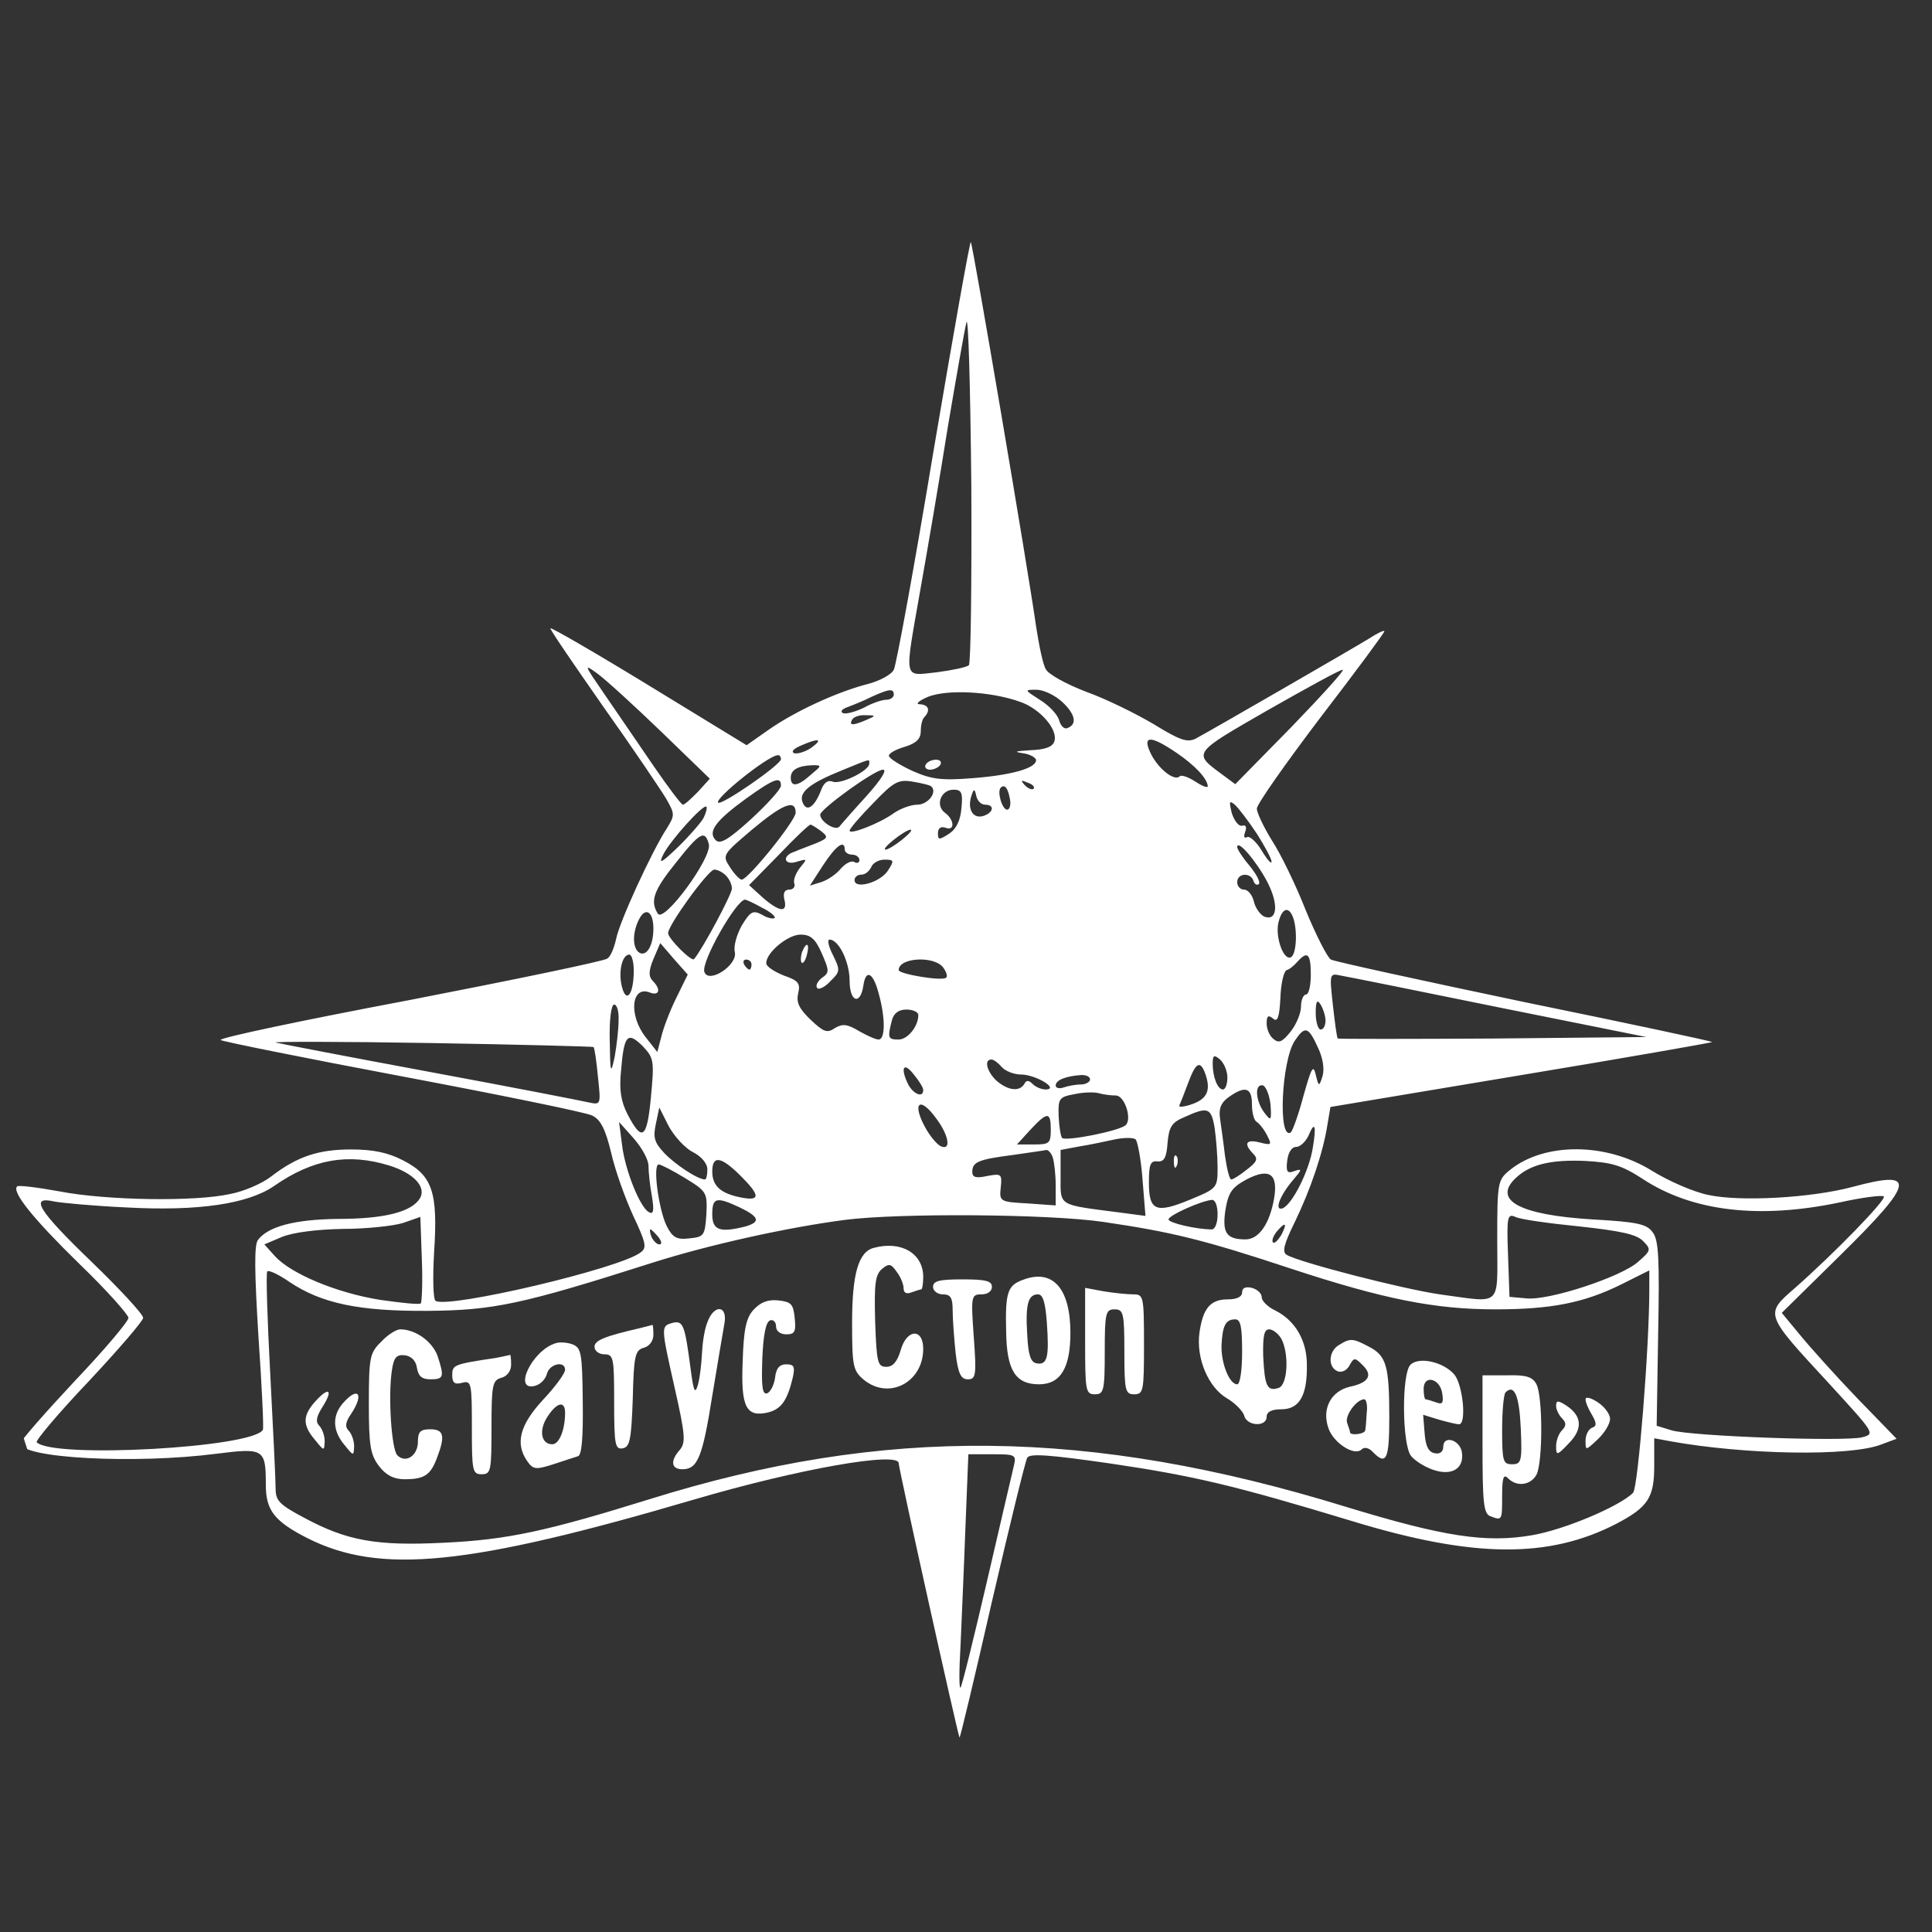 <svg width="900" height="900" viewBox="0 0 900 900" fill="none" xmlns="http://www.w3.org/2000/svg">
<rect x="0" y="0" width="900" height="900" fill="#333333" stroke="none"/>
<g clip-path="url(#clip0_345_2647)">
<path d="M434.874 210.049C425.96 263.819 417.504 309.907 416.362 312.002C415.219 314.33 409.505 317.356 403.792 318.753C389.622 322.477 370.425 331.322 358.084 339.935L347.799 347.151L302.091 319.218C276.952 303.855 256.383 291.984 256.383 292.683C256.383 293.614 267.581 309.907 281.065 329.227C294.778 348.547 307.805 367.867 310.319 372.057C314.432 379.273 314.432 379.738 310.547 386.023C303.691 396.498 288.379 429.784 287.007 437.465C286.093 441.422 284.493 445.612 282.894 446.543C281.522 447.707 239.928 456.32 190.792 465.863C141.427 475.174 101.66 483.554 102.803 484.485C103.717 485.183 141.884 492.864 187.592 501.477C233.3 510.089 273.066 518.236 275.809 519.633C279.694 521.495 281.979 525.685 284.722 537.091C286.55 545.238 291.35 558.505 295.006 566.42C300.948 578.989 301.405 581.317 298.434 583.412C289.064 590.86 208.846 609.715 202.904 605.99C201.762 605.292 201.533 595.05 202.219 583.412C204.047 555.479 201.533 547.565 187.82 540.582C180.736 536.858 173.651 535.461 163.595 535.461C148.283 535.461 138.456 538.72 126.343 548.031C122.229 551.29 113.545 555.014 107.374 556.178C90.919 559.902 49.325 559.204 27.842 555.014C17.557 553.152 8.416 551.988 7.959 552.686C5.445 555.247 15.272 567.583 37.212 588.998C49.782 601.102 59.837 612.508 59.837 613.905C59.837 615.534 48.639 628.802 34.698 643.466C20.985 658.131 9.558 671.166 9.558 672.33C9.558 679.313 62.808 682.106 100.746 677.218C122.915 674.425 123.829 674.89 123.829 691.65C123.829 703.521 127.714 708.642 143.255 716.556C177.079 733.548 217.759 729.591 323.803 698.4C372.253 684.201 418.647 676.054 418.647 681.64C418.647 684.201 446.301 808.733 446.986 809.431C447.215 809.896 454.071 781.266 462.07 746.118C470.297 710.737 477.611 680.709 478.525 679.08C479.668 676.985 488.809 677.683 516.463 681.64C556 687.46 574.741 691.882 630.048 708.642C686.497 725.867 721.464 726.099 753.003 709.806C767.63 702.124 770.601 697.702 770.601 683.037V670.002L778.142 671.399C812.881 677.683 862.246 678.614 876.644 672.795L883.5 670.235L864.988 651.148C854.932 640.673 843.048 627.405 838.477 621.819L830.021 611.577L857.446 584.576C892.185 550.358 893.099 544.772 862.931 552.919C843.734 558.04 810.595 559.902 795.74 556.643C788.884 555.247 777.228 550.126 769.686 545.47C748.432 532.202 719.636 531.97 703.409 545.005C697.696 549.66 697.467 550.591 697.467 577.592C697.467 609.482 700.21 606.921 670.728 602.964C653.13 600.404 605.365 588.067 599.423 584.576C597.138 583.179 598.052 579.687 603.308 568.98C610.393 554.316 616.335 537.091 618.392 523.823L619.763 515.676L708.894 500.779C758.031 492.632 797.797 485.649 797.568 485.416C797.111 484.95 757.802 476.57 710.037 466.794C662.272 456.785 621.82 447.94 619.992 447.009C618.392 446.078 613.136 435.836 608.336 424.197C603.766 412.559 596.681 397.894 592.567 391.61C588.682 385.325 585.482 378.575 585.482 376.712C585.482 374.617 598.966 355.53 615.193 334.116C631.648 312.701 644.903 294.777 644.903 294.079C644.903 293.381 641.475 295.01 637.59 297.571C629.591 302.459 564.685 339.935 556.915 344.125C553.029 345.987 549.601 344.823 537.489 337.374C529.261 332.486 515.092 325.503 505.95 322.244C496.808 318.753 488.352 314.097 487.209 311.77C485.838 309.675 484.01 300.597 482.639 291.751C479.211 267.078 453.157 113.683 452.243 112.752C451.786 112.286 444.015 156.047 434.874 210.049ZM451.329 309.907C450.186 310.839 443.558 312.235 436.473 313.166C420.475 314.796 421.161 318.054 428.931 273.595C432.131 255.672 437.845 222.153 441.501 199.109C445.386 176.065 449.272 153.952 450.186 150.228C451.1 146.27 452.014 180.255 452.471 225.645C452.7 271.035 452.243 308.976 451.329 309.907ZM307.805 340.633L330.659 362.746L325.174 368.798C321.974 372.057 319.003 374.85 318.089 374.85C317.403 374.85 311.233 366.703 304.377 356.694C297.749 346.918 287.464 332.021 281.751 323.641C272.152 309.675 271.695 308.976 278.094 313.632C281.979 316.425 295.235 328.529 307.805 340.633ZM601.709 338.538L575.426 365.307L569.484 360.884C555.543 350.642 555.315 351.108 590.51 330.857C608.565 320.615 624.106 312.002 625.477 312.002C626.62 312.002 615.878 323.874 601.709 338.538ZM416.362 323.641C416.362 324.805 414.762 325.969 412.934 325.969C410.877 325.969 406.077 327.598 402.421 329.693C398.535 331.555 394.193 332.719 392.822 332.253C391.222 331.555 392.136 330.391 394.65 329.46C397.164 328.529 402.421 326.434 406.077 324.572C414.305 320.848 416.362 320.615 416.362 323.641ZM475.097 326.9C484.696 330.158 493.152 340.168 491.095 345.521C490.181 348.082 486.524 349.246 479.896 349.478C473.04 349.944 471.897 350.177 476.468 350.875C479.896 351.34 482.639 352.97 482.639 354.134C482.639 357.858 471.212 361.117 452.928 362.513C438.302 363.677 433.731 362.979 424.818 359.022C418.876 356.229 414.076 353.203 414.076 352.039C414.076 350.875 417.504 349.013 421.618 347.849C426.875 346.22 428.931 344.125 428.931 340.633C428.931 337.84 429.617 334.814 430.76 333.883C433.502 330.857 432.588 328.296 428.474 328.064C426.189 328.064 428.017 326.434 432.36 324.572C441.273 321.08 461.384 322.011 475.097 326.9ZM494.98 327.132C501.151 332.952 501.836 337.607 497.037 339.236C495.666 339.702 494.066 338.073 493.38 335.512C492.694 332.952 488.809 328.762 484.696 326.201C477.154 321.313 476.925 321.313 482.867 321.313C486.067 321.313 491.552 323.874 494.98 327.132ZM403.792 335.279C397.393 338.073 395.336 338.073 396.936 335.279C397.621 333.883 400.592 332.952 403.335 333.184C408.134 333.184 408.134 333.417 403.792 335.279ZM377.967 348.314C375.224 350.177 371.568 351.34 369.968 350.875C368.368 350.177 369.739 348.78 372.939 347.383C381.395 343.659 383.68 344.125 377.967 348.314ZM548.001 350.642C556.915 356.694 562.4 362.746 562.628 366.238C562.628 367.169 560.114 366.238 556.915 364.143C553.715 362.048 550.515 360.884 549.601 361.582C547.316 364.143 540.003 358.556 536.346 351.573C531.775 342.495 535.66 342.262 548.001 350.642ZM363.797 353.668C363.797 356.229 336.144 375.316 334.544 373.919C332.716 372.057 357.398 352.272 362.197 351.806C363.112 351.573 363.797 352.504 363.797 353.668ZM404.935 355.763C404.935 359.022 391.679 365.539 388.023 364.143C385.509 363.212 383.68 364.608 382.309 368.565C379.338 376.014 375.681 378.575 373.853 373.686C372.025 369.031 377.281 364.841 392.365 358.789C406.077 353.203 404.935 353.435 404.935 355.763ZM377.738 360.884C371.568 366.471 368.368 366.703 368.368 362.281C368.368 358.556 371.796 356.694 378.652 356.461C382.995 356.461 382.766 356.694 377.738 360.884ZM403.792 370.66C397.621 377.411 391.908 383.928 390.994 385.092C389.165 387.187 382.081 382.764 382.081 379.506C382.081 376.945 407.449 358.556 411.334 358.556C413.391 358.556 410.42 363.212 403.792 370.66ZM363.797 366.005C363.797 367.634 357.398 374.617 349.856 381.601C339.343 391.144 335.458 393.472 333.401 391.377C329.516 387.42 333.401 382.299 347.799 371.824C360.826 362.513 363.797 361.582 363.797 366.005ZM433.959 366.471C436.702 369.264 432.131 374.85 427.332 374.85C424.361 374.85 419.333 376.712 416.362 378.807C409.963 383.463 395.793 389.049 395.793 386.954C395.793 386.023 400.592 380.437 406.763 374.152C416.362 364.143 418.419 362.979 425.275 364.143C429.389 364.841 433.502 365.772 433.959 366.471ZM481.496 367.402C480.81 368.1 478.982 367.402 477.382 365.772C475.325 363.444 475.554 363.212 478.753 364.608C481.039 365.307 482.182 366.703 481.496 367.402ZM470.526 372.523C470.983 375.083 470.297 377.178 469.155 377.178C466.869 377.178 464.355 368.798 466.184 366.936C468.012 365.074 469.612 367.169 470.526 372.523ZM447.9 376.247C447.443 382.066 445.615 386.023 442.187 388.351C437.388 391.377 436.93 391.377 436.93 388.118C436.93 385.79 438.302 384.859 440.359 385.558C444.929 387.42 444.701 381.833 440.13 378.575C435.559 375.083 438.302 367.867 444.244 367.867C447.9 367.867 448.586 369.264 447.9 376.247ZM458.87 374.85C463.67 374.85 462.756 378.807 457.728 380.204C452.928 381.368 450.414 376.48 452.7 370.195C453.614 367.402 454.071 367.402 454.757 370.66C455.214 372.988 457.042 374.85 458.87 374.85ZM585.482 388.351C589.139 394.17 592.338 399.989 592.338 401.386C592.338 402.783 590.282 400.455 587.768 396.265C585.254 392.075 582.054 389.282 580.911 389.98C579.54 390.679 579.312 389.747 579.997 387.653C580.911 385.325 580.454 384.161 578.626 384.627C577.026 385.092 574.969 382.299 573.827 378.807C572.455 373.221 572.684 372.755 575.198 374.85C577.026 376.48 581.597 382.532 585.482 388.351ZM327.688 381.135C326.316 383.463 321.06 389.515 315.804 394.636C308.033 402.084 306.662 402.783 308.947 398.127C312.147 391.61 327.688 374.385 329.059 375.781C329.516 376.48 328.83 378.807 327.688 381.135ZM370.653 378.575C370.653 382.299 348.485 409.766 345.514 409.766C344.6 409.766 342.086 407.205 340.029 403.946C336.372 398.36 336.601 398.127 350.313 386.489C364.483 374.617 370.653 372.057 370.653 378.575ZM382.538 387.187C385.966 389.98 385.737 390.446 380.252 392.773C376.824 394.17 372.253 395.799 370.196 396.731C364.026 398.593 365.168 403.481 371.339 401.386C376.138 399.989 376.138 399.989 372.71 404.179C370.653 406.74 369.511 409.998 369.968 411.395C370.653 413.024 369.511 414.421 367.682 414.421C365.397 414.421 364.711 416.05 365.397 419.076C366.997 425.361 363.112 424.896 355.341 418.145L348.942 412.326L362.655 398.36C370.196 390.446 376.824 384.161 377.51 384.161C378.195 384.161 380.252 385.558 382.538 387.187ZM420.247 391.144C417.047 393.705 413.619 395.799 412.477 395.799C410.191 395.567 421.39 386.721 424.132 386.489C425.275 386.489 423.446 388.584 420.247 391.144ZM330.202 393.239C331.801 399.524 309.176 430.249 306.433 425.594C302.777 419.775 304.377 414.887 314.889 401.851C326.088 387.653 328.373 386.489 330.202 393.239ZM393.508 395.799C393.508 396.963 395.107 398.127 396.936 398.127C398.764 398.127 400.364 399.291 400.364 400.688C400.364 401.851 399.221 402.317 398.078 401.619C396.707 400.688 393.965 402.084 391.679 404.645C389.622 407.205 385.509 409.998 382.538 410.929L377.281 412.559L383.452 403.015C389.394 393.937 393.508 390.911 393.508 395.799ZM590.282 410.697C595.767 421.171 595.081 429.318 588.91 426.991C587.082 426.06 584.797 423.033 584.111 420.007C583.425 416.981 581.368 414.421 579.54 414.421C577.712 414.421 576.341 412.792 576.341 410.929C576.341 406.74 582.511 406.274 583.882 410.231C584.34 411.861 585.482 412.559 586.396 411.861C587.311 410.929 585.254 407.205 582.054 403.248C578.855 399.524 576.341 395.567 576.341 394.636C576.341 390.679 585.254 401.153 590.282 410.697ZM413.619 405.576C409.963 411.162 398.078 414.421 398.078 409.998C398.078 408.602 399.45 407.438 401.278 407.438C403.106 407.438 404.935 405.809 405.849 403.946C406.534 402.084 409.277 400.455 412.019 400.455C416.59 400.455 416.59 400.92 413.619 405.576ZM338.201 407.903C339.8 409.533 340.943 412.093 340.943 413.955C340.943 416.516 327.688 441.422 323.345 446.776C322.203 448.173 311.233 437.232 311.233 434.672C311.233 430.948 329.973 405.11 332.716 405.11C334.315 405.11 336.601 406.274 338.201 407.903ZM354.884 422.801C358.769 424.663 361.512 426.991 360.826 427.689C360.141 428.154 357.398 427.689 354.884 426.06C350.77 423.965 349.628 424.43 345.514 431.18C343.229 435.37 341.629 440.724 342.314 443.517C343.686 449.569 330.202 458.414 328.145 452.828C326.316 448.405 343 419.076 347.114 419.076C347.571 419.076 351.227 420.706 354.884 422.801ZM304.377 432.577C304.377 440.491 301.177 445.845 297.749 443.75C294.549 441.655 294.549 434.206 297.749 428.154C300.72 422.335 304.377 424.663 304.377 432.577ZM602.394 427.456C604.451 433.275 603.994 444.216 601.48 445.845C598.052 447.94 593.938 436.534 595.538 429.784C597.138 423.033 600.337 421.87 602.394 427.456ZM382.766 443.983C386.423 452.362 386.423 453.061 382.766 455.621C380.709 457.251 379.795 459.346 380.709 460.277C381.395 461.208 384.366 459.811 386.88 457.018C391.451 452.595 391.451 451.897 388.023 444.914C385.966 440.957 385.28 437.698 386.423 437.698C390.765 437.698 395.793 448.173 395.793 457.018C395.793 466.794 400.821 468.424 402.192 459.113C403.335 451.199 406.763 453.061 409.277 462.604C412.477 474.01 412.477 484.252 409.277 484.252C407.906 484.252 403.792 482.39 400.135 480.295C394.65 477.036 392.593 476.803 388.937 478.898C385.28 481.459 383.68 480.76 377.51 474.941C372.253 469.82 370.882 467.027 371.796 462.837C372.939 458.182 372.025 456.785 365.168 454.457C360.598 452.595 356.941 450.268 356.941 448.638C356.941 443.75 366.997 435.37 372.939 435.37C377.51 435.37 379.795 437.232 382.766 443.983ZM314.889 465.165C311.918 471.217 308.947 479.131 308.033 483.088L306.205 490.071L300.72 483.088C292.721 472.846 294.092 458.88 302.777 462.372C307.119 464.001 308.033 460.975 304.148 457.018C302.091 454.923 302.091 452.362 304.377 446.776L307.576 439.327L313.975 446.776L320.374 453.992L314.889 465.165ZM295.235 452.13C295.235 463.07 291.807 467.725 289.75 459.811C287.922 452.828 289.75 444.681 293.178 444.681C294.321 444.681 295.235 448.173 295.235 452.13ZM610.622 453.992C610.622 459.113 609.708 463.303 608.336 463.303C607.194 463.303 606.051 465.863 606.051 468.889C606.051 471.915 603.994 477.036 601.252 480.528C597.366 485.416 595.767 486.114 593.253 484.019C591.424 482.623 590.053 479.364 590.053 476.803C590.053 473.312 590.739 472.613 593.024 474.476C595.081 476.338 595.995 474.01 596.452 464.932C596.681 458.182 598.052 452.362 599.423 451.897C600.566 451.664 602.851 449.802 604.451 447.94C609.022 442.819 610.622 444.216 610.622 453.992ZM350.085 449.336C350.085 450.5 349.628 451.664 349.171 451.664C348.485 451.664 347.342 450.5 346.657 449.336C345.971 447.94 346.428 447.009 347.571 447.009C348.942 447.009 350.085 447.94 350.085 449.336ZM439.216 450.5C440.816 452.595 441.501 454.69 440.816 455.388C439.216 457.251 418.647 453.759 418.647 451.897C418.647 446.078 434.874 445.147 439.216 450.5ZM698.61 469.355L766.944 483.088L695.411 483.786C655.873 484.019 623.42 484.019 623.192 483.786C622.734 483.321 621.82 476.338 620.906 468.191C619.306 453.526 619.306 453.294 624.563 454.457C627.534 454.923 660.901 461.673 698.61 469.355ZM617.478 475.407C617.478 477.734 616.564 479.596 615.193 479.596C614.05 479.596 612.907 476.105 612.907 471.915C612.907 466.329 613.593 465.398 615.193 467.958C616.335 469.82 617.478 473.312 617.478 475.407ZM288.15 475.407C288.15 479.596 287.236 487.278 286.322 492.399C284.493 500.779 284.265 500.08 284.036 484.717C283.808 474.941 284.722 467.958 286.093 467.958C287.464 467.958 288.379 471.45 288.15 475.407ZM427.789 472.846C427.789 478.2 422.761 484.252 418.647 484.252C413.619 484.252 413.391 483.554 415.448 475.407C416.362 471.915 418.647 470.286 422.304 470.286C425.275 470.286 427.789 471.45 427.789 472.846ZM613.821 487.743C616.335 492.864 617.021 497.985 616.107 501.244C614.507 506.365 614.278 506.365 612.907 500.546C611.764 495.658 610.85 497.52 607.194 510.555C604.908 519.167 602.166 526.849 601.252 527.547C595.309 531.271 596.909 494.494 603.08 484.95C607.879 477.734 609.479 478.2 613.821 487.743ZM303.234 511.02C301.405 530.573 299.12 532.202 292.264 518.935C289.293 513.115 288.379 507.762 289.293 498.916C290.664 482.157 292.264 480.295 299.349 487.278C304.605 492.864 304.834 494.028 303.234 511.02ZM276.494 487.743C276.952 488.209 277.866 494.261 278.551 501.71C279.923 514.512 279.923 514.745 274.438 513.581C271.467 512.883 238.1 506.365 200.39 499.382C162.681 492.399 130.228 486.114 128.4 485.649C126.571 485.183 159.024 485.183 200.39 485.881C241.985 486.58 276.037 487.511 276.494 487.743ZM571.77 501.942C571.77 504.968 570.856 507.529 569.713 507.529C567.199 507.529 564.914 501.71 564.914 495.425C564.914 491.468 565.599 491.235 568.342 493.563C570.17 495.192 571.77 498.916 571.77 501.942ZM466.641 497.054C468.241 498.916 472.354 500.546 475.554 500.546C482.41 500.546 493.609 507.296 487.209 507.529C485.153 507.529 482.41 506.365 481.039 504.968C479.211 503.106 478.068 503.106 477.154 504.968C474.868 508.693 469.612 507.994 464.355 503.572C459.785 499.382 458.185 493.563 461.841 493.563C462.984 493.563 465.041 495.192 466.641 497.054ZM430.074 507.762C430.074 511.486 425.732 509.857 423.218 505.434C419.333 497.753 420.704 494.261 425.503 500.313C428.017 503.339 430.074 506.598 430.074 507.762ZM561.257 499.615C564.228 507.529 562.628 511.719 555.543 514.279C551.658 515.676 548.916 515.909 549.373 514.977C549.83 514.046 551.658 509.391 553.486 504.503C556.915 495.192 558.971 493.795 561.257 499.615ZM507.778 502.873C507.778 504.037 505.721 505.201 503.436 505.201C500.922 505.201 497.494 505.899 495.437 506.598C493.38 507.296 491.78 506.831 491.78 505.667C491.78 503.106 496.58 501.244 503.893 500.779C505.95 500.779 507.778 501.477 507.778 502.873ZM591.881 514.745C592.338 522.193 592.11 522.426 588.91 518.236C584.797 512.65 584.34 504.503 588.453 505.667C589.825 506.365 591.424 510.322 591.881 514.745ZM519.662 510.322C523.776 510.089 527.433 521.029 524.462 524.055C521.719 526.849 496.58 531.737 494.751 530.107C494.066 529.176 493.38 524.754 493.152 519.866C492.923 511.486 493.38 511.02 500.922 509.624C505.264 508.693 510.521 508.693 512.349 509.391C514.177 509.857 517.377 510.322 519.662 510.322ZM583.197 514.279C583.197 518.236 584.111 521.961 585.482 522.659C586.625 523.357 588.91 526.15 590.282 528.944C592.567 533.366 592.338 533.599 586.853 532.202C580.454 530.573 579.083 532.668 583.882 537.556C586.168 539.884 585.482 541.28 580.911 544.772C577.712 547.332 574.512 549.427 573.598 549.427C572.684 549.427 571.541 544.539 570.627 538.254C569.941 532.202 568.799 524.521 568.342 521.029C567.656 516.374 568.799 513.581 572.455 511.02C579.997 505.667 583.197 506.598 583.197 514.279ZM436.473 521.495C441.958 528.944 443.101 535.927 438.53 534.065C436.93 533.599 433.731 529.875 431.674 526.383C424.361 513.814 428.246 509.857 436.473 521.495ZM322.66 536.625C326.774 538.72 329.516 541.979 329.516 544.772C329.516 547.332 329.059 549.427 328.373 549.427C324.945 549.427 314.204 542.212 309.404 537.091C304.834 532.202 304.148 529.875 305.519 523.59L307.119 515.909L311.461 524.521C313.975 529.176 319.003 534.763 322.66 536.625ZM565.828 525.452C566.513 530.34 567.199 538.72 567.199 543.841C567.199 553.384 566.97 553.617 554.629 558.738C538.403 565.488 535.203 564.092 535.203 550.824C535.203 542.444 535.889 540.582 539.317 541.048C542.288 541.28 543.431 539.185 543.888 532.435C544.573 524.987 545.716 522.892 551.887 520.331C562.628 515.443 564.228 515.909 565.828 525.452ZM489.495 526.15C489.495 532.668 488.809 533.133 481.725 533.133H473.726L479.896 526.383C487.895 517.771 489.495 517.771 489.495 526.15ZM302.091 543.143C302.091 545.936 302.777 552.453 303.691 557.342C304.834 564.325 304.377 565.954 302.091 564.557C297.977 561.997 291.121 545.005 289.75 533.133L288.379 522.659L295.235 530.34C298.892 534.53 302.091 540.117 302.091 543.143ZM611.536 534.763C609.936 545.238 601.937 561.299 597.366 562.928C593.481 564.092 596.224 556.876 602.394 549.66C606.508 544.772 606.737 544.306 603.08 545.47C599.652 546.867 598.966 545.936 599.652 540.582C600.109 536.858 601.709 534.297 603.766 534.297C605.594 534.297 608.108 531.97 609.479 529.176C612.45 521.961 613.364 524.055 611.536 534.763ZM532.232 549.427L533.603 566.42L521.262 564.79C492.466 561.066 494.066 561.997 494.066 548.031V535.694L502.75 534.065C507.321 533.366 514.863 531.737 519.205 530.806C523.548 529.875 528.118 529.875 529.033 530.806C529.947 531.737 531.546 540.117 532.232 549.427ZM490.409 539.185C491.095 541.28 491.78 547.1 491.78 552.221V561.531L478.753 560.6C465.727 559.902 465.498 559.669 466.184 553.152C466.869 546.867 466.412 546.634 460.013 547.798C454.757 548.962 452.928 548.496 452.928 545.936C452.928 541.28 455.671 540.117 471.897 538.022C479.668 536.858 486.752 535.927 487.438 535.694C488.352 535.694 489.723 537.091 490.409 539.185ZM181.193 542.91C192.62 546.401 198.79 552.919 195.591 558.273C191.706 564.557 179.136 567.816 157.425 567.816C137.313 568.049 124.972 571.308 120.172 577.592C118.344 579.92 118.572 592.722 120.401 622.75C122.001 645.794 122.915 665.347 122.458 666.045C117.887 674.425 24.642 679.546 17.1 671.864C16.415 671.166 27.156 658.363 41.326 643.466C55.267 628.569 66.694 615.301 66.694 613.905C66.694 612.275 55.952 600.637 42.697 587.834C17.786 563.859 13.672 557.109 25.099 559.669C28.527 560.368 43.611 561.764 58.695 562.462C92.29 564.325 115.601 560.833 127.714 552.453C145.769 539.884 162.224 537.091 181.193 542.91ZM344.828 547.565C354.198 556.876 354.427 559.669 345.057 557.807C335.687 555.945 331.801 552.453 331.801 545.703C331.801 538.022 335.915 538.72 344.828 547.565ZM764.887 548.962C787.97 564.325 819.28 568.049 856.989 560.135C867.502 557.807 876.644 556.643 877.558 557.342C878.929 558.738 854.475 583.877 835.963 600.171C822.022 612.275 822.022 612.042 851.733 644.165C873.216 667.674 873.673 667.907 867.502 669.536C859.503 671.631 787.513 669.071 778.6 666.278L771.743 664.183L772.429 621.353C773.115 586.438 772.657 577.592 769.915 574.101C767.172 570.144 762.602 569.213 741.804 568.049C707.523 565.954 694.953 558.971 706.381 548.496C713.008 542.444 722.378 540.117 738.605 540.815C750.946 541.513 755.517 542.91 764.887 548.962ZM319.003 548.729C329.288 555.014 329.516 555.479 329.059 565.721C328.373 575.73 327.916 576.196 321.06 576.894C315.118 577.592 313.29 576.429 310.547 571.075C306.89 563.626 303.919 542.444 306.89 542.444C307.805 542.444 313.29 545.238 319.003 548.729ZM593.481 558.505C591.424 570.144 586.396 577.36 580.226 577.36C571.313 577.36 569.256 574.334 570.856 563.626C572.227 555.479 573.827 553.152 580.683 549.427C591.424 543.841 595.538 546.867 593.481 558.505ZM344.6 562.462C353.741 566.885 354.427 569.213 347.342 571.308C335.458 574.334 331.801 573.17 331.801 565.721C331.801 557.807 333.63 557.342 344.6 562.462ZM567.199 565.721C567.199 569.678 566.056 572.704 564.456 572.704C557.372 572.704 544.345 569.678 544.345 568.049C544.345 566.187 559.429 559.436 564.456 558.971C566.056 558.738 567.199 561.531 567.199 565.721ZM196.048 607.154C195.362 607.853 186.906 606.921 177.079 605.525C156.739 602.266 135.713 593.421 128.171 585.274L123.143 579.687L131.371 576.196C136.627 574.101 147.369 572.704 159.71 572.472C170.68 572.472 183.478 571.075 187.82 569.678L195.819 566.885L196.505 586.438C196.962 597.145 196.505 606.456 196.048 607.154ZM513.949 569.213C545.488 573.868 560.343 577.36 601.709 591.093C644.903 605.292 668.671 609.947 696.553 609.947C722.607 609.947 737.919 606.921 755.288 598.309L768.315 591.791V600.637C768.315 627.871 763.059 692.813 760.773 695.374C754.603 701.659 728.778 712.599 713.694 715.159C692.211 718.884 672.556 715.858 626.848 701.891C507.321 665.114 412.019 664.183 302.548 698.4C254.555 713.297 236.5 717.254 207.018 718.651C175.251 720.28 161.538 717.72 141.655 707.012C130.228 700.96 128.4 699.098 128.4 693.512C128.4 689.787 127.257 665.812 125.886 639.975C124.515 614.37 123.829 592.722 124.515 592.257C125.2 591.559 129.771 593.654 134.799 597.145C149.654 607.154 167.252 610.879 199.248 610.646C229.872 610.413 243.127 607.62 303.691 588.3C329.973 579.92 366.768 571.773 393.508 568.282C418.647 565.023 488.581 565.488 513.949 569.213ZM735.634 571.308C755.06 573.403 762.373 575.032 765.344 578.058C769.229 582.015 769.229 582.481 763.059 587.834C755.288 594.817 721.464 605.99 710.951 604.827L703.181 604.128L702.495 584.576C701.81 566.652 702.267 565.256 705.923 566.885C708.209 568.049 721.693 569.911 735.634 571.308ZM596.909 575.265C595.309 577.825 593.71 579.455 593.024 578.756C592.338 578.058 593.024 575.963 594.624 573.868C598.738 568.98 599.88 569.446 596.909 575.265ZM306.662 576.196C308.262 578.291 308.49 579.687 307.119 579.687C305.976 579.687 304.377 578.058 303.462 576.196C302.777 574.334 302.548 572.704 303.005 572.704C303.462 572.704 305.062 574.334 306.662 576.196ZM472.354 682.572C471.669 685.598 465.955 709.806 459.785 736.574C453.614 763.11 448.129 785.456 447.443 786.154C446.758 786.852 446.758 778.007 447.443 766.834C447.9 755.428 449.043 730.755 449.729 711.668L451.1 677.451H462.298C472.811 677.451 473.497 677.683 472.354 682.572Z" fill="white"/>
<path d="M431.218 356.229C430.532 357.393 431.446 358.557 433.275 358.557C435.103 358.557 437.388 357.393 438.074 356.229C438.76 354.832 437.846 353.901 436.017 353.901C434.189 353.901 431.903 354.832 431.218 356.229Z" fill="white"/>
<path d="M373.625 443.517C372.94 445.612 372.94 447.707 373.397 448.405C374.082 449.103 375.225 447.474 375.911 444.681C377.282 439.327 375.682 438.396 373.625 443.517Z" fill="white"/>
<path d="M546.859 541.513C546.859 544.074 547.545 544.772 548.231 542.91C548.916 541.28 548.688 539.186 548.002 538.487C547.316 537.556 546.631 538.953 546.859 541.513Z" fill="white"/>
<path d="M406.991 581.317C399.907 583.179 396.936 593.421 396.936 616.233C396.936 636.484 397.393 638.579 402.421 642.768C414.076 652.312 430.074 643.932 430.074 628.337C430.074 618.56 422.304 619.026 419.561 629.035C417.961 634.389 415.904 636.716 412.933 636.716C408.82 636.716 408.363 634.854 407.677 615.534C407.22 598.077 407.677 593.887 410.877 591.094C414.076 588.533 414.99 588.533 417.733 592.49C419.561 594.818 420.932 598.309 420.932 600.172C420.932 602.267 422.304 602.965 424.589 602.034C426.646 601.335 428.703 600.637 429.16 600.637C429.617 600.637 430.074 598.077 430.074 594.818C430.074 583.878 419.79 577.826 406.991 581.317Z" fill="white"/>
<path d="M476.468 596.214C469.383 598.775 468.24 602.034 468.697 620.19C468.926 638.346 473.04 644.863 484.01 644.863C494.065 644.863 498.636 637.182 498.636 620.888C498.636 600.172 490.409 590.861 476.468 596.214ZM487.666 616.233C488.809 632.294 487.895 636.018 482.867 635.087C480.124 634.621 478.982 631.13 478.525 621.819C477.61 607.387 478.982 602.965 483.553 602.965C485.838 602.965 486.981 606.689 487.666 616.233Z" fill="white"/>
<path d="M434.645 599.473C434.645 601.335 436.701 602.964 439.215 602.964C442.872 602.964 443.786 604.594 443.786 610.413C443.786 614.603 444.472 623.681 445.157 630.198C446.3 639.975 447.671 642.535 450.871 642.535C454.528 642.535 454.985 640.906 453.613 622.75C452.242 603.663 452.471 602.964 457.27 602.964C460.013 602.964 462.069 601.568 462.069 599.473C462.069 596.68 459.098 595.981 448.357 595.981C437.616 595.981 434.645 596.68 434.645 599.473Z" fill="white"/>
<path d="M578.626 602.034C578.626 604.129 576.112 605.292 571.998 605.292C563.771 605.292 560.343 609.482 558.743 620.888C557.143 632.759 562.857 646.26 571.541 651.381C575.198 653.476 578.855 657.2 579.54 659.295C580.683 664.416 590.053 664.881 590.053 659.993C590.053 657.666 592.339 656.502 596.909 656.502C605.365 656.502 609.022 649.984 608.794 635.785C608.794 624.379 603.309 615.069 593.938 610.413C590.51 608.784 587.768 605.991 587.768 604.361C587.768 602.499 585.711 600.637 583.197 599.939C580.226 599.24 578.626 599.939 578.626 602.034ZM578.626 629.733C578.626 638.113 577.712 644.863 576.341 644.863C572.684 644.863 568.799 635.087 569.027 626.707C569.484 617.629 570.856 614.603 575.427 614.603C577.941 614.603 578.626 618.095 578.626 629.733ZM596.909 623.681C600.566 630.664 599.88 644.863 595.767 646.493C590.282 648.355 589.139 645.794 588.453 631.828C588.225 622.285 588.91 619.259 591.196 619.259C593.024 619.259 595.538 621.353 596.909 623.681Z" fill="white"/>
<path d="M505.492 624.845C505.492 647.889 505.721 649.519 510.063 649.519C514.177 649.519 514.634 647.889 514.634 629.733C514.634 611.577 515.091 609.948 519.205 609.948C523.318 609.948 523.775 611.577 523.775 629.733C523.775 647.889 524.233 649.519 528.346 649.519C532.689 649.519 532.917 647.889 532.917 626.242C532.917 603.663 532.689 602.965 527.889 602.965C524.918 602.965 518.748 602.266 514.177 601.568L505.492 599.939V624.845Z" fill="white"/>
<path d="M350.998 610.18C347.57 613.904 346.427 619.258 345.97 634.155C345.056 655.57 347.57 660.458 358.083 657.898C364.025 656.268 366.767 652.311 369.281 641.836C370.424 636.716 369.967 635.552 366.31 635.552C363.111 635.552 361.511 637.414 361.054 641.836C360.597 645.095 358.997 648.354 357.397 649.052C355.112 649.751 354.655 646.026 355.112 632.991C355.569 622.051 356.712 615.766 358.768 615.068C360.14 614.602 361.511 615.766 361.511 617.861C361.511 619.956 363.339 621.585 366.31 621.585C370.195 621.585 370.881 620.422 370.195 613.904C369.51 607.387 368.596 606.455 362.425 605.757C357.626 605.292 354.198 606.688 350.998 610.18Z" fill="white"/>
<path d="M329.516 615.999C328.145 619.258 327.231 625.776 327.002 630.431C326.774 635.086 326.088 641.604 325.174 644.863C323.803 649.751 323.117 648.354 321.746 637.88C319.003 617.163 318.318 615.068 313.29 616.232C307.805 617.861 307.805 617.629 314.432 647.19C319.232 668.372 319.46 672.097 316.718 675.356C312.147 680.477 312.604 684.434 317.86 684.434C324.945 684.434 327.231 679.08 331.801 650.216C334.315 635.086 336.829 619.956 337.515 616.232C338.886 607.852 332.487 607.62 329.516 615.999Z" fill="white"/>
<path d="M298.663 618.56C281.522 622.517 276.951 624.379 276.951 627.405C276.951 629.267 279.008 630.896 281.522 630.896C285.864 630.896 286.093 632.526 286.093 653.242C286.093 673.26 286.55 675.355 290.207 674.657C293.406 673.959 294.092 670.7 294.777 651.38C295.234 631.362 295.92 629.034 299.805 627.87C302.548 627.172 304.376 624.612 304.376 621.818C304.376 619.025 304.148 617.163 303.919 617.163C303.462 617.396 301.177 617.861 298.663 618.56Z" fill="white"/>
<path d="M177.536 625.077C172.279 630.198 171.822 632.293 171.822 653.708C171.822 673.493 172.508 677.683 176.622 683.037C179.821 687.227 183.478 689.089 188.506 689.089C197.876 689.089 200.618 686.994 203.59 679.08C207.475 668.838 206.789 665.812 200.39 665.812C195.819 665.812 194.676 666.976 194.676 671.631C194.676 678.149 188.963 681.873 185.078 677.916C182.335 675.123 180.735 649.984 182.564 638.345C183.478 632.06 184.849 630.896 188.734 631.362C191.705 631.828 193.762 633.922 194.219 637.181C194.905 641.138 196.505 642.535 200.618 642.535C206.789 642.535 207.018 641.371 203.818 631.595C201.304 624.844 193.534 619.258 186.449 619.258C184.621 619.258 180.507 621.818 177.536 625.077Z" fill="white"/>
<path d="M258.668 625.776C247.698 629.267 238.785 648.354 249.298 645.561C251.812 644.863 254.097 642.535 254.783 639.975C255.926 635.319 263.239 633.69 263.239 638.112C263.239 639.742 258.668 646.027 252.954 652.079C241.985 663.95 239.928 672.562 245.641 680.709C248.384 684.666 249.755 684.666 257.754 682.106C262.553 680.476 267.81 678.847 269.181 678.382C271.009 678.149 271.695 669.536 271.466 652.777C271.238 630.198 270.781 627.871 266.667 626.241C264.153 625.31 260.496 625.077 258.668 625.776ZM263.239 658.131C263.239 666.045 260.496 672.795 257.297 672.795C252.04 672.795 250.898 666.278 255.011 659.993C259.354 653.242 263.239 652.311 263.239 658.131Z" fill="white"/>
<path d="M623.878 626.474C618.85 629.267 618.393 636.949 623.192 638.811C625.02 639.509 627.534 638.345 628.677 636.018C630.734 632.293 631.191 632.293 634.848 636.018C639.647 640.673 637.59 644.164 628.677 646.027C619.992 648.122 615.65 656.269 618.85 665.347C621.135 672.097 630.962 678.614 634.39 675.123C635.533 673.959 637.819 674.425 639.647 676.519C645.818 682.804 647.189 679.778 647.189 660.458C647.189 636.25 645.818 631.595 637.819 627.405C630.277 623.448 629.134 623.215 623.878 626.474ZM636.676 658.131C636.447 661.855 636.219 665.347 635.99 666.278C635.762 668.14 628.905 668.838 628.905 667.209C628.905 666.743 628.22 664.648 627.534 662.786C626.392 659.527 631.877 651.846 635.533 651.846C636.447 651.846 637.133 654.639 636.676 658.131Z" fill="white"/>
<path d="M231.243 632.526C211.131 635.552 210.674 635.785 210.674 640.673C210.674 644.165 211.817 645.096 215.245 644.165C219.587 643.001 219.815 644.165 219.815 664.881C219.815 685.132 220.044 686.762 224.386 686.762C228.729 686.762 228.957 685.132 228.957 664.881C228.957 645.096 229.414 643.001 233.528 641.837C236.27 641.139 238.099 638.578 238.099 635.785C238.099 632.992 237.87 631.13 237.642 631.13C237.185 631.363 234.442 631.828 231.243 632.526Z" fill="white"/>
<path d="M657.016 635.785C652.903 639.974 653.131 672.562 657.245 678.149C658.845 680.244 663.416 683.27 667.529 684.666C676.214 687.692 682.156 684.201 681.013 676.519C680.099 670.7 672.329 668.372 672.329 673.959C672.329 676.286 670.729 677.45 668.443 676.985C665.472 676.519 664.101 673.726 663.644 667.674L662.958 659.062L670.5 661.389C674.614 662.553 678.728 663.484 679.642 663.484C683.299 663.484 681.47 645.328 677.585 640.44C672.557 634.388 660.902 631.827 657.016 635.785ZM671.872 649.285C672.557 653.708 671.872 654.406 668.901 653.242C666.844 652.544 664.558 651.846 664.101 651.846C663.644 651.846 663.187 649.751 663.187 646.958C663.187 640.207 670.957 642.069 671.872 649.285Z" fill="white"/>
<path d="M690.611 672.795C690.611 699.796 691.068 705.15 694.268 706.314C699.753 708.409 699.753 708.409 699.753 696.77C699.753 688.158 700.439 686.528 702.495 688.623C706.609 692.813 713.008 691.882 715.751 686.994C718.722 681.175 718.722 650.682 715.751 644.863C713.923 641.371 710.951 640.44 702.038 640.673H690.611V672.795ZM708.438 665.346C709.123 680.942 708.666 682.106 704.324 682.106C700.21 682.106 699.753 680.709 699.753 666.277C699.753 657.432 700.439 649.518 701.353 648.587C705.467 644.63 707.752 650.216 708.438 665.346Z" fill="white"/>
<path d="M147.14 652.544C140.969 659.295 140.741 663.717 146.683 670.7C151.025 676.054 151.025 676.054 151.253 671.399C151.253 668.838 150.111 665.58 148.739 664.183C146.911 662.321 147.368 659.993 150.111 655.57C155.367 647.424 153.31 645.794 147.14 652.544Z" fill="white"/>
<path d="M159.71 653.708C154.683 659.527 154.911 666.51 160.396 673.028C164.738 678.381 164.738 678.381 164.967 673.726C164.967 671.165 163.824 667.907 162.453 666.51C160.625 664.648 160.853 662.553 163.596 658.596C169.766 649.285 166.795 645.561 159.71 653.708Z" fill="white"/>
<path d="M738.605 651.846C738.605 653.242 739.977 656.501 741.577 659.061C743.862 663.018 743.862 664.415 741.577 665.113C739.977 665.812 738.605 668.372 738.605 671.165C738.605 675.821 738.605 675.821 744.319 670.467C747.519 667.441 750.033 663.251 750.033 660.924C750.033 658.829 747.519 655.337 744.319 653.242C741.119 651.147 738.605 650.449 738.605 651.846Z" fill="white"/>
<path d="M724.893 654.872C724.893 656.501 726.035 659.062 727.635 660.691C729.692 662.786 729.692 664.183 727.635 666.278C726.035 667.907 724.893 671.166 724.893 673.726C724.893 678.149 725.35 678.149 730.835 672.33C737.462 665.579 737.005 659.527 729.463 654.639C725.807 652.312 724.893 652.312 724.893 654.872Z" fill="white"/>
</g>
<defs>
<clipPath id="clip0_345_2647">
<rect width="900" height="900" rx="300" fill="white"/>
</clipPath>
</defs>
</svg>
